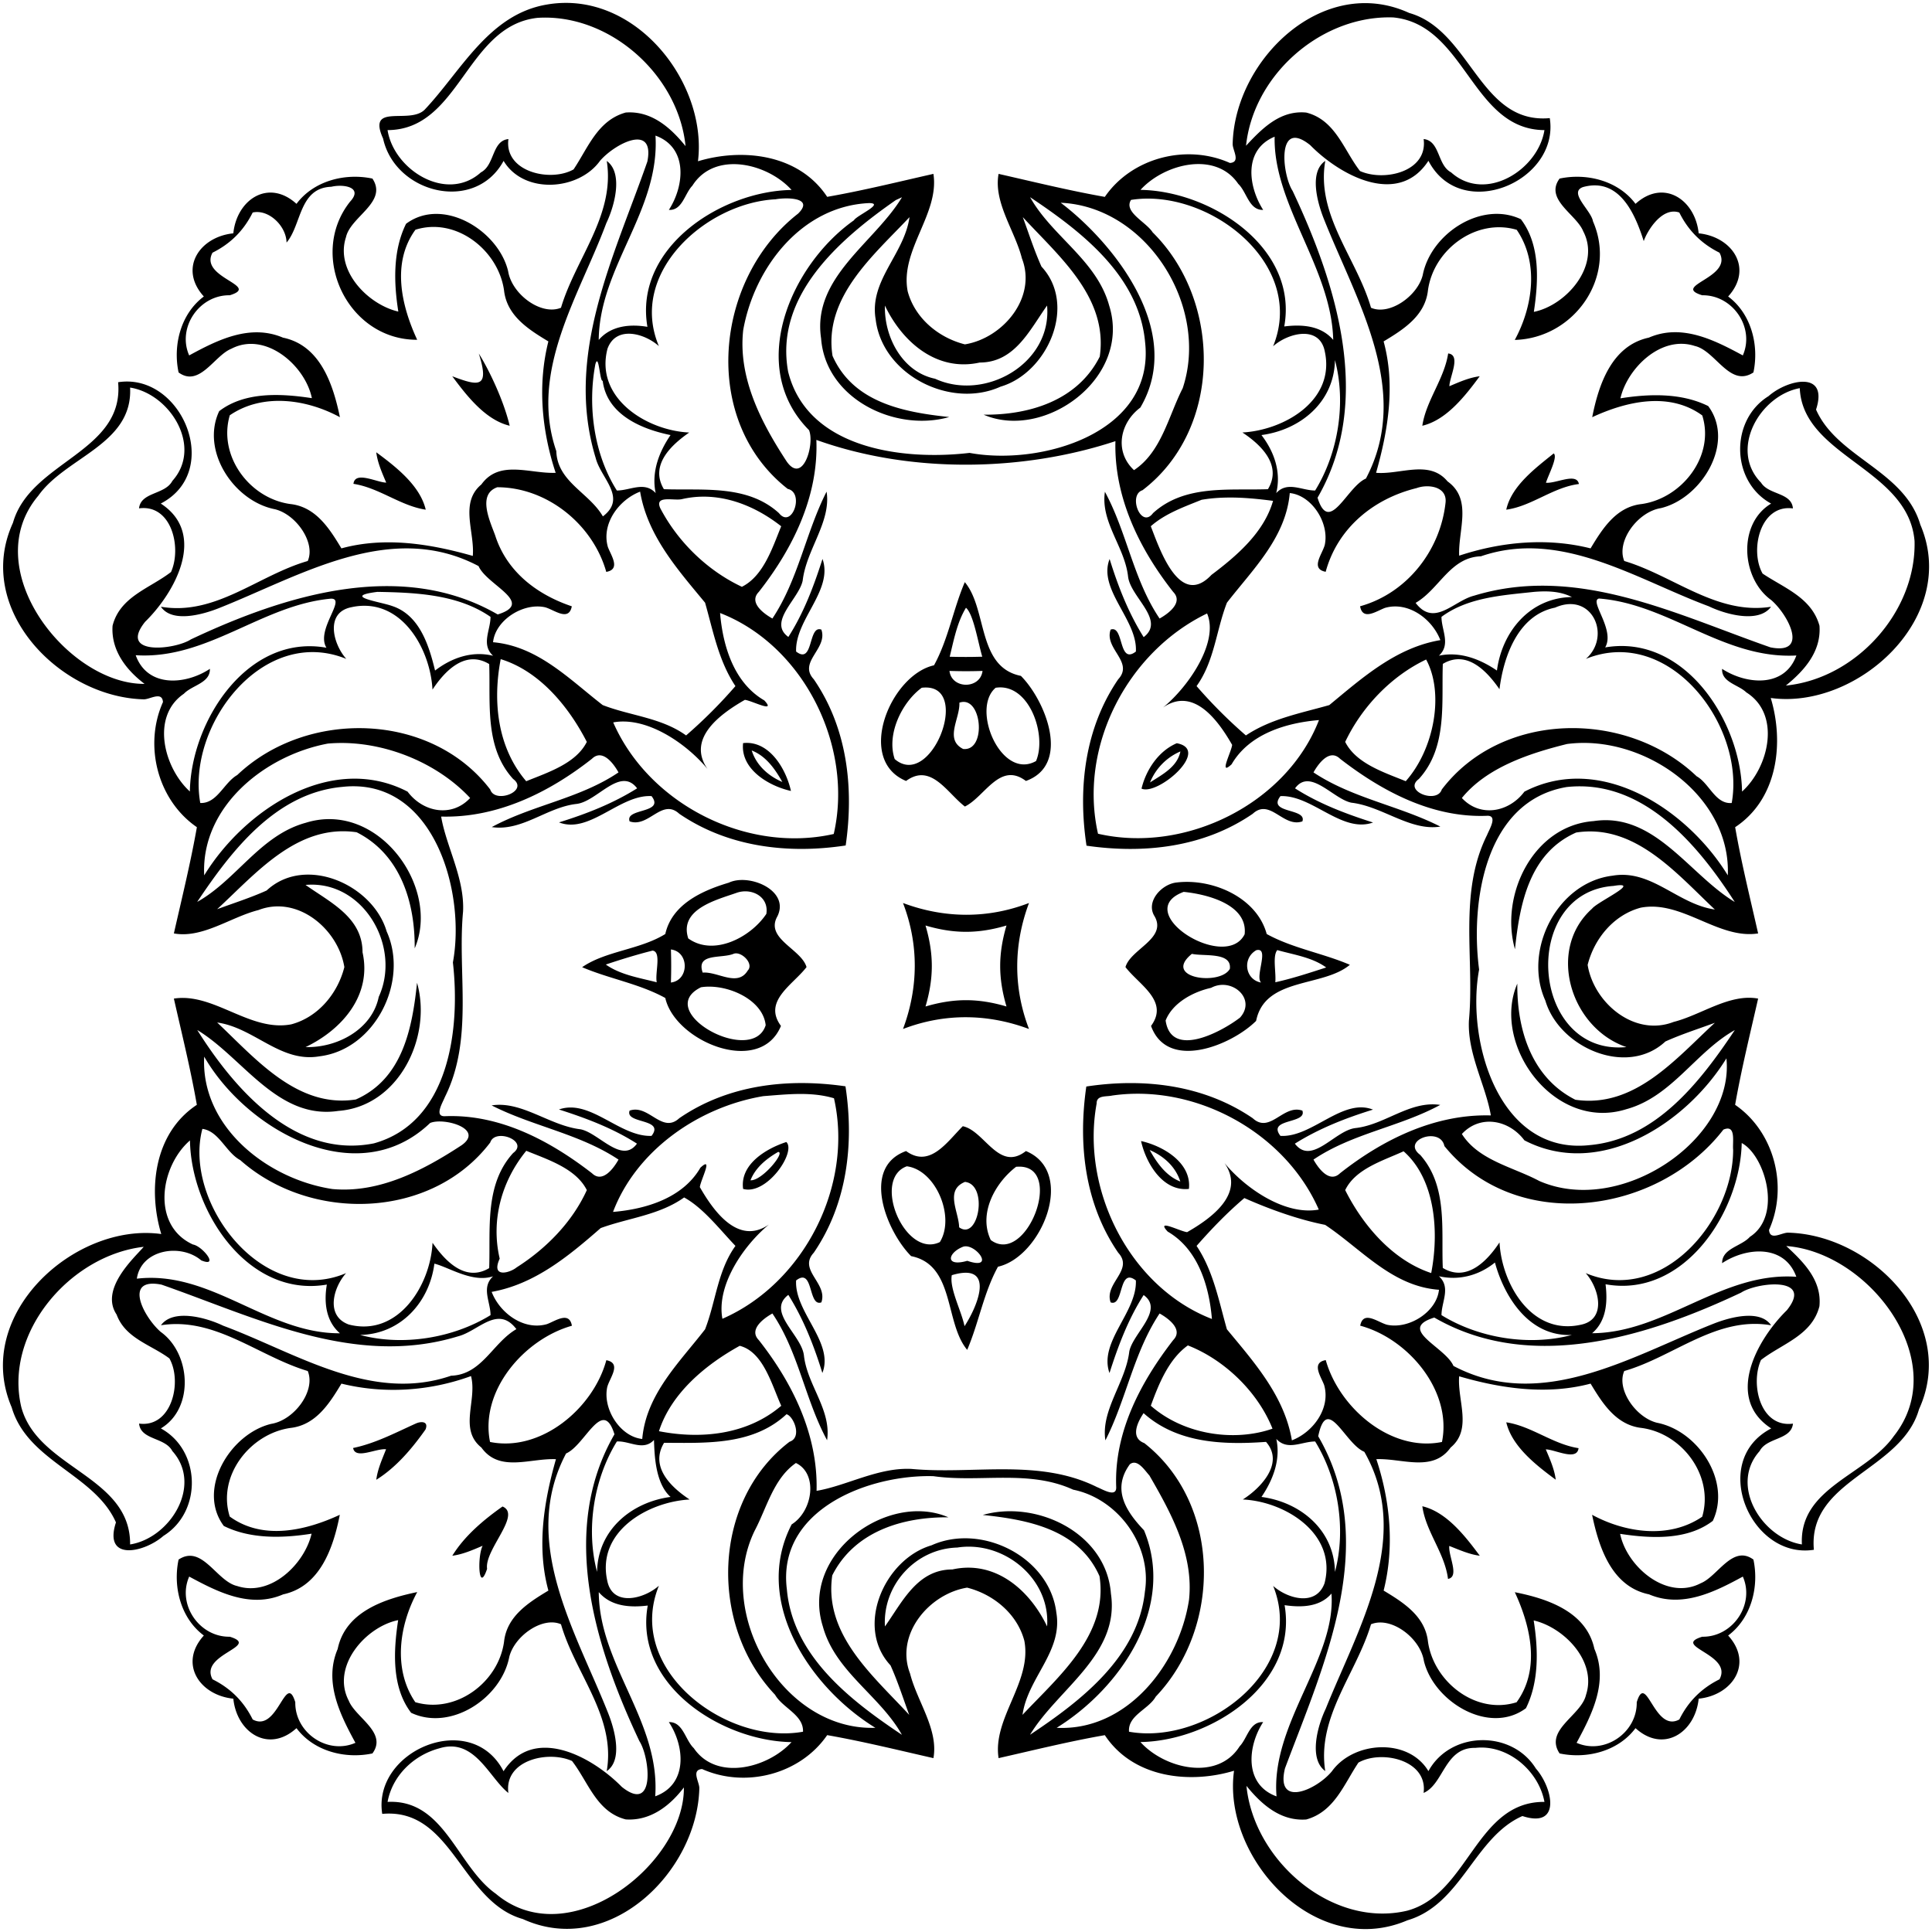 <svg xmlns="http://www.w3.org/2000/svg" height="625pt" width="625pt" viewBox="0 0 625 625"><path d="M183.36.938a35.91 35.91 0 00-6.56.553C158.088 4.69 149.168 23 137.408 35.45c-4.888 4.98-18.792-2.38-13.48 9.37 3.92 17.78 29.752 24.23 38.984 7.221 6.52 10.9 24.232 9.689 31.208-.031 4.744-5.51 17.784-12.33 15.304.24-10.664 30.582-26.912 62.582-16.72 95.904 1.648 6.584 10.288 12.848 2.328 18.896-4.48-7.72-14.744-11.16-15.072-21.128-8.904-25.872 7.456-50.272 16.168-73.7 2.768-5.77 5.504-16.28.16-20.15 2.752 17.52-10.048 31.522-14.808 47.482-6.4 2.656-15.912-4.352-17.104-11.84-3.16-13.183-21.12-24.171-33.016-15.322-4.288 8.65-3.992 19.042-2.504 28.402-9.704-2.224-20.528-13.152-16.928-24.083 1.488-6.68 13.6-11.31 8.552-18.939-8.848-1.88-19 .71-24.568 8.17-9.072-8.24-19.322-1.39-20.432 9.54-10.93 1.11-17.78 11.36-9.54 20.432-7.46 5.568-10.05 15.72-8.17 24.568 6.76 4.952 11.58-5.472 17.04-7.648 11.022-5.8 23.942 5.408 26.078 15.968-9.944-1.512-21.669-2.168-29.978 4.2-6.05 12.824 4.73 29.16 18.066 31.744 6.84 1.696 13.184 10.816 10.576 16.736-16.032 4.616-29.922 17.84-47.502 14.792 3.52 5.216 13.19 2.672 18.73.472 26.372-10.44 55.556-28.672 84.032-13.616 2.632 6.152 18.44 11.84 6.192 15.648-31.28-18.08-68.968-6.216-99.256 8.064-5.242 3.4-23.632 5.312-14.802-5.696 9.74-9.544 20.12-28.472 5.06-38.248 20.28-10.512 6.65-42.464-13.8-39.248 2.08 22.712-28.37 25.512-34.02 45.48-12.73 27.824 15.11 56.472 42.38 57.104 2.02-.024 5.89-2.68 6.15.888-6.27 14-1.76 31.72 10.97 40.472-2.03 11.52-4.85 22.944-7.44 34.368 9.27 1.696 18.42-5.312 27.342-7.552 12.688-4.912 25.808 6.152 27.808 18.448-2.152 8.536-8.48 16.192-17.168 18.512-13.36 2.552-25.052-10.344-37.982-8.328 2.58 11.424 5.42 22.848 7.43 34.368-13.93 9.208-15.83 27.512-11.51 41.8-27.97-3.888-61.2 26.104-48.39 56.064 5.14 17.56 26.89 21.672 33.73 37.224-4.18 12.816 9.27 9.72 15.36 4.36 12.59-7.816 12.18-27.656-.83-34.768 10.9-6.52 9.69-24.24-.03-31.208-5.51-4.752-12.33-17.784.24-15.304 30.582 10.664 62.582 26.912 95.904 16.728 6.584-1.656 12.848-10.296 18.896-2.336-7.72 4.48-11.16 14.744-21.128 15.072-25.872 8.904-50.272-7.456-73.7-16.168-5.77-2.768-16.28-5.512-20.15-.16 17.52-2.752 31.522 10.048 47.482 14.808 2.656 6.4-4.352 15.904-11.84 17.104-13.183 3.16-24.172 21.104-15.322 33.016 8.65 4.288 19.042 3.984 28.402 2.504-2.224 9.704-13.152 20.528-24.083 16.928-6.68-1.504-11.31-13.6-18.939-8.552-1.88 8.848.71 19 8.17 24.568-8.24 9.072-1.39 19.32 9.54 20.432 1.11 10.928 11.36 17.776 20.432 9.536 5.568 7.464 15.72 10.056 24.568 8.176 4.952-6.76-5.472-11.584-7.648-17.04-5.8-11.024 5.408-23.944 15.968-26.08-1.512 9.944-2.168 21.656 4.2 29.976 12.824 6.056 29.16-4.728 31.744-18.064 1.696-6.84 10.816-13.192 16.736-10.576 4.616 16.032 17.84 29.92 14.792 47.504 5.216-3.52 2.672-13.192.472-18.728-10.44-26.376-28.672-55.56-13.616-84.032 6.152-2.64 11.84-18.448 15.648-6.2-18.08 31.28-6.216 68.968 8.064 99.256 3.4 5.24 5.312 23.632-5.696 14.8-9.544-9.736-28.472-20.128-38.248-5.056-10.512-20.28-42.464-6.648-39.248 13.8 22.712-2.08 25.512 28.368 45.48 34.016 27.824 12.72 56.472-15.12 57.104-42.376-.024-2.072-2.68-5.872.888-6.152 14 6.272 31.72 1.76 40.472-10.968 11.52 2.024 22.944 4.848 34.368 7.44 1.696-9.272-5.312-18.424-7.552-27.344-4.912-12.688 6.152-25.808 18.448-27.808 8.536 2.152 16.192 8.472 18.512 17.168 2.552 13.36-10.344 25.056-8.328 37.984 11.424-2.584 22.848-5.424 34.368-7.432 9.208 13.928 27.512 15.832 41.8 11.512-3.888 27.968 26.104 61.2 56.064 48.392 17.56-5.144 21.672-26.896 37.224-33.736 12.816 4.176 9.72-9.272 4.36-15.36-7.816-12.592-27.656-12.176-34.768.832-6.52-10.904-24.24-9.696-31.208.032-4.992 6.088-18.336 11.96-15.192-.936 12.592-33.576 30.92-72.76 10.752-107.424 2.888-13.88 8.6 2.448 14.912 5.024 15.808 27.712-2.072 57.136-12.48 83.12-2.768 5.776-5.512 16.28-.16 20.152-2.752-17.52 10.048-31.52 14.808-47.48 6.4-2.656 15.904 4.352 17.104 11.84 3.16 13.184 21.104 24.168 33.016 15.32 4.288-8.648 3.984-19.048 2.504-28.4 9.704 2.224 20.528 13.152 16.928 24.08-1.504 6.68-13.6 11.312-8.552 18.944 8.848 1.88 19-.712 24.568-8.176 9.072 8.24 19.32 1.392 20.432-9.536 10.928-1.112 17.776-11.36 9.536-20.432 7.464-5.568 10.056-15.72 8.176-24.568-6.76-4.952-11.584 5.472-17.04 7.648-11.024 5.792-23.944-5.408-26.08-15.968 9.944 1.496 21.656 2.16 29.976-4.2 6.056-12.816-4.728-29.16-18.064-31.744-6.84-1.696-13.192-10.816-10.576-16.736 16.032-4.616 29.92-17.84 47.504-14.792-3.52-5.216-13.192-2.672-18.728-.472-26.376 10.44-55.56 28.672-84.032 13.616-2.64-6.152-18.448-11.84-6.2-15.648 31.28 18.08 68.968 6.216 99.256-8.064 5.24-3.408 23.632-5.312 14.8 5.696-9.736 9.544-20.128 28.464-5.056 38.24-20.28 10.528-6.648 42.472 13.8 39.256-2.08-22.712 28.368-25.512 34.016-45.48 12.72-27.824-15.12-56.472-42.376-57.104-2.072-.04-5.872 2.704-6.152-.888 6.272-14 1.76-31.72-10.968-40.472 2.024-11.52 4.848-22.944 7.44-34.368-9.272-1.696-18.424 5.312-27.344 7.552-12.688 4.912-25.808-6.152-27.808-18.448 2.152-8.544 8.472-16.192 17.168-18.512 13.36-2.552 25.056 10.344 37.984 8.328-2.584-11.424-5.424-22.848-7.432-34.368 13.928-9.208 15.832-27.512 11.512-41.8 27.968 3.888 61.2-26.112 48.392-56.064-5.144-17.568-26.896-21.664-33.736-37.232 4.176-12.808-9.272-9.728-15.36-4.352-12.592 7.816-12.176 27.656.832 34.768-10.904 6.52-9.696 24.232.032 31.208 5.512 4.744 12.328 17.784-.24 15.304-30.584-10.664-62.584-26.912-95.904-16.72-6.592 1.648-12.848 10.288-18.896 2.328 7.72-4.48 11.16-14.744 21.128-15.072 25.872-8.904 50.272 7.456 73.696 16.168 5.776 2.768 16.28 5.504 20.152.16-17.52 2.752-31.52-10.048-47.48-14.808-2.656-6.4 4.352-15.912 11.84-17.104 13.184-3.16 24.168-21.12 15.32-33.016-8.648-4.288-19.048-3.992-28.4-2.504 2.224-9.704 13.152-20.528 24.08-16.928 6.68 1.488 11.312 13.6 18.944 8.552 1.88-8.848-.712-19-8.176-24.568 8.24-9.072 1.392-19.323-9.536-20.432-1.112-10.93-11.36-17.78-20.432-9.54-5.568-7.46-15.72-10.05-24.568-8.17-4.952 6.76 5.472 11.58 7.648 17.04 5.792 11.022-5.408 23.942-15.968 26.078 1.496-9.944 2.16-21.669-4.2-29.979-12.816-6.05-29.16 4.73-31.744 18.067-1.696 6.84-10.816 13.184-16.736 10.576-4.616-16.032-17.84-29.922-14.792-47.503-5.216 3.52-2.672 13.19-.472 18.73 10.44 26.373 28.672 55.557 13.616 84.033-6.152 2.632-11.84 18.44-15.648 6.192 18.08-31.28 6.216-68.968-8.064-99.256-3.408-5.242-5.312-23.632 5.696-14.802 9.544 9.74 28.464 20.12 38.24 5.06 10.528 20.28 42.472 6.649 39.256-13.8-22.712 2.08-25.512-28.37-45.48-34.02-27.824-12.73-56.472 15.11-57.104 42.38-.04 2.02 2.704 5.89-.888 6.15-14-6.27-31.72-1.76-40.472 10.97-11.52-2.03-22.944-4.85-34.368-7.44-1.696 9.27 5.312 18.42 7.552 27.342 4.912 12.688-6.152 25.808-18.448 27.808-8.544-2.152-16.192-8.48-18.512-17.168-2.552-13.36 10.344-25.052 8.328-37.983-11.424 2.581-22.848 5.42-34.368 7.43-9.208-13.93-27.512-15.829-41.8-11.509 2.92-23.6-17.04-51.025-42.432-51.233zm265.208 4.685c.72-.013 1.44-.007 2.16.018 23.408 2.28 25.336 36.32 48.896 36.45-2.04 12.91-19.144 23.598-30.2 13.668-4.512-2.37-3.512-10.18-8.88-10.78 1.416 10.6-12.792 13.85-20.584 10.35-5.272-6.78-7.92-16.51-17.384-18.91-8.464-.84-14.352 5.211-19.488 10.731 2.368-22.417 23.16-41.099 45.48-41.527zm-272.48.07c22.456-.144 43.464 19.267 45.688 41.578-4.824-5.96-11.032-11.49-19.352-10.87-9.104 2.52-12.192 11.43-16.872 18.4-7.464 4.23-22.488.83-21.08-9.81-5.392.54-4.376 8.408-8.896 10.768-11.056 9.93-28.16-.758-30.2-13.668 23.456-.09 25.44-33.82 48.536-36.32a38.24 38.24 0 012.176-.077zm35.96 38.178c10.584 3.85 9.384 16.259 4.328 24.03 4.36.25 5.104-5.271 7.616-7.842 7.176-11.39 24.312-7.25 32.08 1.39-22.824.36-51.032 18.703-46.632 44.28-5.64-.953-11.792-.369-15.752 4.231.224-23.648 19.832-41.88 18.36-66.09zm200.296.35c-.48 22.06 18.384 42.46 18.952 65.731-3.976-4.664-10.168-5.056-15.84-4.344 4.592-25.536-23.728-43.817-46.504-44.188 7.624-8.39 24.28-12.73 31.624-1.93 2.784 2.64 3.456 8.56 8.056 8.41-4.864-7.6-6.432-19.47 3.712-23.68zm103.888 15.753c8.96.249 13.136 10.554 15.52 18.036.96-2.98 5.784-11.24 11.504-9.26 2.904 5.84 7.152 10.091 12.992 12.994 4.456 8.16-15.784 10.656-5.576 13.776 9.872-.152 17.088 10.456 13.128 19.456-9.168-4.944-19.728-10.376-30.4-5.752-12.008 2.576-16.24 15.168-18.32 25.736 10.976-5.088 24.872-8.376 35.6-.568 4.152 13.128-6.56 26.8-19.6 28.664-8.248.904-12.672 7.944-16.528 14.344-14.032-3.528-28.84-2.168-42.512 2.36-.36-8.288 4.368-18.208-3.76-24.032-5.92-7.12-15.264-2.12-23.12-2.776 3.92-13.792 6.28-28.432 2.44-42.504 6.4-3.856 13.432-8.28 14.344-16.528 1.8-13.216 15.608-23.439 28.712-19.579 7.272 10.62 5.232 24.843-.624 35.627 19.2-.536 33.176-20.352 25.296-38.368-.56-3.53-8.048-9.34-3.24-11.08 1.488-.412 2.864-.582 4.144-.546zm-406.712.137c3.568-.118 7.32 1.262 3.728 5.13-13.776 17.351-.8 44.767 21.712 44.68-5.088-10.977-8.376-24.873-.568-35.6 13.128-4.15 26.8 6.56 28.664 19.6.904 8.247 7.944 12.671 14.344 16.527-3.528 14.032-2.168 28.832 2.36 42.512-8.288.352-18.208-4.368-24.032 3.76-7.12 5.92-2.12 15.264-2.776 23.12-13.792-3.92-28.432-6.28-42.504-2.44-3.856-6.4-8.28-13.44-16.528-14.344-13.216-1.8-23.44-15.608-19.58-28.712 10.62-7.272 24.844-5.232 35.628.624-2.2-10.544-6.304-23.24-18.416-25.736-10.664-4.536-21.202.76-30.352 5.744-3.96-9 3.26-19.608 13.13-19.456 10.206-3.12-10.03-5.616-5.58-13.776 5.84-2.903 10.09-7.153 12.994-12.993 5.096-1.16 10.848 4.27 10.96 9.72 4.88-5.71 4.016-17.69 14.464-18.05a11.705 11.705 0 012.352-.31zm223.712 3.68c16.544 11.05 35.336 25.45 37.224 47.081 3.136 29.296-33.784 39.904-56.8 35.64-21.488 2.528-52.432-1.24-58.688-26.24-4.536-24.688 16.872-43.032 34.824-55.542l2-.92c-8.928 14.81-29.128 25.926-26.168 45.646 1.44 19.592 24 30.432 41.448 25.456-14.648-1.544-31.064-4.632-37.752-19.8-2.952-18.976 13.312-32.52 24.904-44.862-1.704 12.062-13.104 20.47-10.944 33.07 2.16 17.992 24.232 29.072 40.392 21.768 15.2-4.464 24.872-26.36 13.248-38.84-2.336-5.176-4.072-10.667-6.048-16.007 11.592 12.6 27.696 25.92 24.896 45.127-7.168 14.216-22.728 18.912-37.56 18.784 19.68 8.496 47.944-11.88 40.624-35.24-4-14.704-18.512-22.441-25.6-35.121zm-78.944.393c3.816-.018 7.896.977 3.912 4.907-27.144 21.133-31.68 66.941-3.368 89.072 5.52 1.216 1.368 13.128-2.84 7.832-10.232-9.328-24.68-7.28-37.224-7.744-4.768-7.96 2.792-14.584 8.192-18.328-13.88-.656-30.568-11.208-26.44-27.096 2.752-7.64 12.04-4.984 16.624-.864-10.04-23.824 15.384-46.35 37.728-47.49.904-.16 2.144-.28 3.416-.286zm116.328.072c23.944-.463 51.496 22.648 41.232 47.768 4.84-4.336 15.064-6.944 16.728 1.704 3.424 15.808-13.096 25.432-26.656 26.184 5.648 3.728 13.048 10.416 8.256 18.344-12.624.456-26.928-1.584-37.168 7.736-3.896 5.248-8.184-5.872-3.416-7.4 25.888-19.728 25.848-61.144 3.288-83.432-2.064-3.32-9.488-6.57-6.992-10.49a34.378 34.378 0 014.728-.414zm-27.472 1.335c28.008 1.26 48.216 33.77 39.456 60.01-4.584 8.951-6.888 20.647-15.752 26.487-6.376-5.92-4.648-15.216 2.048-20.232 14.776-25.104-9.568-54.035-25.752-66.265zm-61.968.11c5.16.04-4.176 4.078-4.92 5.558-20.456 14.421-34.864 47.43-14.544 67.885 1.888 4.368-1.864 17.664-7.168 10.224-8.224-12.52-15.848-27.096-14.112-42.608 3.624-20.312 18.976-40.1 40.744-41.06zm57.552 33.147c1.672 18.704-20.04 31.12-36.232 23.672-10.568-2.168-16.512-13.504-16.224-23.664 5.616 11.8 16.784 21.512 30.656 18.424 11.36 0 16.184-10.56 21.8-18.432zm129.752 15.496c-1.288 8.328-7.136 15.224-8.36 23.384 7.824-1.848 13.88-9.664 18.568-16.008-3.448.44-6.648 1.88-9.816 3.224.056-3.032 3.88-10.12-.392-10.6zm-313.592.016c3.584 11.272.008 10.624-8.584 7.36 4.704 6.344 10.752 14.152 18.576 16.008-1.88-7.976-6.528-17.84-9.992-23.368zm276.968 2.128c3.664 13.72 1.104 30.024-6.408 42.192-4.312.016-8.96-3.128-12.592.84 1.664-6.776-.624-13.36-4.776-18.776 12.592-1.672 23.552-10.64 23.776-24.256zm-238.784.4c.768-.248 1.104 6.704 1.896 6.288 1.36 10.92 12.464 15.632 21.952 17.568-3.768 5.52-6.24 12.056-4.808 18.768-3.632-3.944-8.272-.816-12.56-.832-7.456-11.784-9.488-27.352-6.96-40.824.176-.632.336-.92.48-.968zm-150.984 8.488c12.91 2.04 23.6 19.144 13.669 30.2-2.37 4.512-10.18 3.512-10.78 8.88 10.6-1.416 13.85 12.784 10.35 20.584-6.78 5.272-16.51 7.92-18.91 17.384-.549 7.936 4.42 14.328 10.351 18.808-24.67.256-54.38-37.16-34.38-60.856 8.86-12.568 30.64-16.6 29.7-35zm540.136.192c.968 22.184 35.168 25.96 37.136 49.472.592 22.832-18.92 44.488-41.632 46.736 5.96-4.824 11.488-11.032 10.872-19.352-2.528-9.104-11.432-12.192-18.4-16.872-4.232-7.464-.832-22.488 9.808-21.08-.416-5.2-7.808-4.32-10.296-8.32-10.48-10.68-.392-28.2 12.512-30.584zm-318.128 16.744c30.456 10.904 66.648 10.328 96.744.4-.496 18.096 7.752 34.888 18.704 48.792 3.32 3.408-1.576 7-4.416 8.584-8.48-12.536-10.544-27.824-17.688-41-1.456 9.832 6.408 17.8 7.488 27.4.72 6.656 12.248 14.112 5.048 19.624-4.936-7.864-8.28-16.448-11.016-25.272-3.872 9.848 9.096 19.72 8.496 29.936-5.728 4.432-3.808-8.68-8.168-7.096-2.168 6.176 7.632 10.448 2.456 16.064-10.816 15.824-13.08 35.256-10.256 53.832 18.616 2.696 37.952.544 53.768-10.32 5.616-5.176 9.888 4.624 16.064 2.456 1.568-4.36-11.528-2.44-7.096-8.168 10.28-.416 19.864 12.104 29.952 8.536-8.776-2.808-17.416-6.048-25.232-11.048 4.888-6.76 12.344 3.472 18.248 4.64 10.008 1.168 19.016 9.272 28.76 7.728-13.328-6.776-28.464-9.16-41.04-17.528 1.584-2.84 5.176-7.736 8.592-4.416 13.584 10.52 29.768 19.144 47.472 18.456 3.696-.232.816 4.368.104 6.184-9.368 18.792-4.024 40.016-5.88 60.016-.544 10.784 5.448 21 7.088 30.728-18.096-.496-34.888 7.752-48.784 18.704-3.416 3.32-7.008-1.576-8.592-4.416 12.536-8.48 27.824-10.544 41-17.688-9.832-1.456-17.8 6.408-27.4 7.488-6.656.72-14.12 12.248-19.624 5.048 7.864-4.936 16.448-8.28 25.272-11.016-9.848-3.872-19.72 9.096-29.936 8.496-4.432-5.728 8.664-3.808 7.096-8.168-6.176-2.168-10.448 7.632-16.064 2.456-15.824-10.816-35.256-13.08-53.832-10.256-2.696 18.616-.544 37.952 10.32 53.768 5.176 5.616-4.624 9.888-2.456 16.064 4.36 1.568 2.44-11.528 8.168-7.096.416 10.28-12.104 19.864-8.536 29.952 2.808-8.776 6.048-17.416 11.048-25.232 6.76 4.888-3.472 12.344-4.64 18.248-1.168 10.008-9.264 19.016-7.728 28.76 6.784-13.328 9.16-28.464 17.528-41.04 2.84 1.584 7.736 5.176 4.416 8.592-10.52 13.584-19.144 29.768-18.456 47.472.224 3.696-4.376.816-6.192.104-18.784-9.368-40.008-4.024-60.008-5.88-10.784-.544-21 5.448-30.728 7.088.496-18.096-7.752-34.888-18.704-48.784-3.32-3.416 1.576-7.008 4.416-8.592 8.48 12.536 10.544 27.824 17.688 41 1.456-9.832-6.408-17.8-7.488-27.4-.72-6.656-12.264-14.12-5.048-19.624 4.936 7.864 8.28 16.448 11.016 25.272 3.872-9.848-9.096-19.72-8.496-29.936 5.728-4.432 3.808 8.664 8.168 7.096 2.168-6.176-7.632-10.448-2.456-16.064 10.816-15.824 13.08-35.256 10.256-53.832-18.616-2.696-37.952-.544-53.768 10.32-5.616 5.176-9.888-4.624-16.064-2.456-1.584 4.36 11.528 2.44 7.096 8.168-10.28.416-19.864-12.104-29.952-8.536 8.776 2.808 17.416 6.048 25.232 11.048-4.888 6.76-12.344-3.472-18.248-4.64-10.008-1.168-19.016-9.264-28.76-7.728 13.336 6.784 28.464 9.16 41.04 17.528-1.584 2.84-5.176 7.736-8.584 4.416-13.592-10.52-29.776-19.144-47.48-18.456-3.696.224-.816-4.376-.104-6.192 9.368-18.784 4.016-40.008 5.88-60.008.536-10.784-5.448-21-7.088-30.728 18.096.496 34.888-7.752 48.792-18.704 3.408-3.32 7 1.576 8.584 4.416-12.536 8.48-27.824 10.544-41 17.688 9.832 1.456 17.8-6.408 27.4-7.488 6.656-.72 14.112-12.264 19.624-5.048-7.864 4.936-16.448 8.28-25.272 11.016 9.848 3.872 19.72-9.096 29.936-8.496 4.432 5.728-8.68 3.808-7.096 8.168 6.176 2.168 10.448-7.632 16.064-2.456 15.824 10.816 35.256 13.08 53.832 10.256 2.696-18.616.544-37.952-10.32-53.768-5.176-5.616 4.624-9.888 2.456-16.064-4.36-1.584-2.44 11.528-8.168 7.096-.416-10.28 12.104-19.864 8.536-29.952-2.808 8.776-6.048 17.416-11.048 25.232-6.76-4.888 3.472-12.344 4.64-18.248 1.168-10.008 9.272-19.016 7.728-28.76-6.776 13.336-9.16 28.464-17.528 41.04-2.84-1.584-7.736-5.176-4.416-8.584 11.024-14.016 19.36-30.912 18.64-49.192zm-142.376 4c.44 3.448 1.88 6.64 3.224 9.816-3.032-.056-10.12-3.888-10.6.392 8.328 1.28 15.224 7.136 23.384 8.36-1.848-7.824-9.664-13.88-16.008-18.568zm380.904.368c-5.96 4.808-13.664 10.536-15.352 18.2 8.216-1.112 15.08-7.24 23.504-8.304-.704-3.816-7.344-.104-10.664-.408.856-2.696 3.912-8.392 2.512-9.488zm-41.216 10.64c3.328-.096 6.696 1.392 6.216 5.368-1.696 15.432-12.496 29.224-27.632 33.44.848 4.8 5.32 1.52 8.064.52 7.504-2.16 15.264 3.568 17.896 10.432-14.304 2.4-25.208 12.16-35.928 21.016-9.184 2.616-18.832 4.376-26.976 9.816a158.197 158.197 0 01-15.96-15.96c5.784-8.04 6.344-18.048 9.824-26.984 8.344-10.776 19.056-21 20.328-35.464 7.104.72 12.848 9.656 11.32 16.776-.768 2.952-4.8 7.72.296 8.696 3.856-14.16 15.472-23.648 29.392-27.072a9.892 9.892 0 013.16-.584zm-300.528.304c16.056.008 30.896 11.968 35.248 27.384 4.8-.848 1.52-5.328.52-8.064-2.16-7.504 3.568-15.264 10.432-17.896 2.4 14.304 12.16 25.208 21.016 35.928 2.616 9.184 4.376 18.832 9.816 26.976a158.197 158.197 0 01-15.96 15.96c-8.04-5.784-18.048-6.344-26.984-9.824-10.776-8.344-21-19.056-35.464-20.328.72-7.104 9.656-12.848 16.776-11.32 2.952.76 7.72 4.8 8.696-.296-11.328-3.816-21.064-11.24-24.8-22.976-1.68-4.6-5.84-13.264.704-15.544zm66.2 3.048c9.344-.16 18.312 3.808 25.64 9.576-2.816 6.864-5.696 16.072-12.72 19.584-11.128-5.224-20.688-14.512-26.4-25.424-1.928-4.32 4.36-2.352 6.96-2.928a30.995 30.995 0 016.52-.808zm170.28.28c4.84-.04 9.704.448 14.472 1.072-2.92 10.208-11.672 17.736-19.92 23.944-10.336 10.976-16.776-8.416-19.632-15.728 4.68-4.128 10.736-6.248 16.432-8.56 2.848-.488 5.744-.704 8.648-.728zm-85.248 27.368c-3.776 8.8-5.344 18.528-9.96 26.904-14.056 3.12-25.472 30.6-9.04 37.416 8.064-5.936 13.28 3.872 19.032 8.272 6.464-3.176 11.288-14.648 19.744-8.272 14.72-5.312 6.288-26.048-1.632-33.992-14.208-2.856-10.784-21.56-18.144-30.328zm186.976 3c3.232-.056 6.464.336 9.424 1.824-13.6.216-22.584 11.184-24.256 23.776-5.528-3.768-12.056-6.24-18.768-4.808 3.944-3.632.816-8.272.832-12.56 8.44-6.256 19.488-6.952 29.552-8.04a42.829 42.829 0 013.216-.192zm-377 .152c12.36.216 26.064.776 36.592 8.08.016 4.304-3.128 8.96.84 12.592-6.776-1.664-13.36.624-18.776 4.776-1.976-8.16-5.024-17.952-13.864-20.872-3.888-1.416-16.528-3.096-4.792-4.576zm395.192 2.152c22.648 1.744 40.392 19.72 63.848 18.424-3.848 10.584-16.256 9.384-24.024 4.328-.256 4.36 5.264 5.104 7.84 7.616 11.376 7.176 7.232 24.312-1.392 32.08-.368-22.824-18.704-51.032-44.28-46.632 3.336-5.688-5.32-15.096-1.992-15.816zm-410.304.048c5.352-.224-4.96 10.032-1.368 15.872-25.536-4.592-43.818 23.728-44.188 46.504-8.39-7.632-12.73-24.28-1.93-31.624 2.64-2.784 8.56-3.456 8.41-8.056-7.78 5.16-20.18 6.224-24-4.408 23.19 1.496 40.78-16.24 63.076-18.288zm401.256 1.752c8.44.192 11.88 11.504 4.808 17.72 27.04-10.936 51.656 21.664 47.168 46.624-5.288.44-7.256-6.376-11.352-8.648-22.568-21.552-63.008-21.304-82.448 4.288-1.528 4.76-12.648.48-7.4-3.416 9.328-10.232 7.28-24.68 7.744-37.224 7.96-4.768 14.584 2.792 18.328 8.192 1.336-10.664 6.048-23.992 17.976-26.392 1.872-.832 3.608-1.176 5.176-1.144zm-390.224.544c13.256.104 21.224 14.824 21.904 27.112 3.728-5.648 10.416-13.056 18.344-8.256.456 12.624-1.584 26.928 7.736 37.168 5.248 3.896-5.872 8.176-7.4 3.416-19.224-25.192-59.384-26.024-81.84-4.688-4.322 2.472-6.502 9.272-11.962 9.048-4.5-24.984 20.21-57.624 47.234-46.616-4.336-4.84-6.944-15.064 1.704-16.728a18.752 18.752 0 014.28-.456zm194.488.64c2.432 2.12 3.824 10.936 5.264 15.832-3.512.112-7.032.112-10.528.016 1.32-5.368 2.376-11.104 5.264-15.848zm-79.552 1.704c27.096 10.496 43.272 43.232 36.768 71.48-28.264 6.392-59.84-9.76-71.336-36.096 10.704-1.976 23.456 6.592 30.496 15.048-6.952-10.016 4.616-18.064 12.096-22.344 2.264.24 10.32 4.512 6.28.176-9.848-5.704-13.424-17.656-14.304-28.264zm157.544.144c3.904 9.16-5.928 23.632-14.232 30.416 10.016-6.952 18.056 4.616 22.344 12.096-.24 2.264-4.52 10.32-.176 6.28 5.704-9.848 17.656-13.424 28.264-14.304-10.504 27.096-43.24 43.272-71.48 36.768-6.392-28.232 9.56-58.856 35.28-71.256zm-228.512 14.776c12.584 3.856 22.032 15.408 27.856 26.768-3.512 7.032-12.72 9.912-19.6 12.728-9.32-10.88-10.896-25.792-8.256-39.496zm299.376.12c5.888 10.848 2.696 28.888-6.6 39.368-6.872-2.816-16.072-5.696-19.584-12.72 5.376-11.288 14.832-21.248 26.184-26.648zm-154.2 3.688c3.56.12 7.128.12 10.696 0-.736 5.96-9.968 5.96-10.696 0zm15.952 5.344c10.192-.528 15.536 15.68 12.056 23.808-11.24 6.376-21.176-16.872-13.064-23.704.344-.048.68-.088 1.008-.104zm-23.448.024c14.336.216 1.36 33.128-10.224 23.144-2.736-8.048 2.4-18.424 8.744-23.064a10.7 10.7 0 011.48-.08zm12.008 4.656c6.184-.136 7.152 16.048-.096 15.224-6.128-3.104-.952-9.888-1.208-14.968a3.965 3.965 0 011.304-.256zm-69.728 13.264a11.232 11.232 0 00-1.544.064c-.928 8.432 8.296 13.888 15.48 15.48-1.496-6.736-6.384-15.264-13.936-15.544zm269.656.008c23.408-.4 48.376 18.552 47.352 42.84-12.992-21.176-41.024-39.904-65.8-27.08-5.016 6.704-14.328 8.432-20.232 2.056 8.064-9.928 21.912-14.464 34.032-17.472 1.536-.2 3.088-.312 4.648-.344zm-400.824.016c15.232.104 31.176 6.912 41.32 17.8-5.92 6.376-15.216 4.648-20.232-2.056-24.776-12.824-52.806 5.904-65.797 27.08-1.1-22.104 19.469-38.784 40.013-42.632 1.552-.136 3.12-.2 4.696-.192zm269.92.08c-5.888 2.504-9.952 8.6-11.408 14.688 5.216 2.36 22.624-12.584 11.408-14.688zm-137.512 2.344c4.64 1.816 7.56 6.016 9.904 10.192-4.52-1.944-8.384-5.368-9.904-10.192zm138.68.312c-.984 5.016-5.92 7.504-9.824 10.032a18.455 18.455 0 019.824-10.032zM114.864 254.36c26.264.48 35.712 35.048 31.648 56.984 2.424 21.328-1.048 51.704-25.544 58.528-25.52 5.096-45.118-17.504-57.158-36.664 14.81 8.928 25.926 29.128 45.646 26.168 19.592-1.44 30.432-24 25.456-41.448-1.544 14.648-4.632 31.064-19.8 37.752-18.976 2.952-32.52-13.312-44.862-24.904 12.062 1.704 20.47 13.104 33.07 10.944 17.992-2.16 29.072-24.232 21.768-40.392-4.464-15.208-26.36-24.872-38.84-13.248-5.176 2.336-10.667 4.072-16.007 6.048 12.599-11.592 25.919-27.696 45.127-24.896 14.216 7.168 18.912 22.728 18.784 37.56 8.496-19.68-11.88-47.944-35.24-40.624-14.704 4-22.442 18.512-35.122 25.6 11.05-16.544 25.45-35.336 47.082-37.224a30.95 30.95 0 013.992-.184zm396.464.016c22.336.16 38.752 20.088 49.864 37.416-14.808-8.928-25.944-29.128-45.648-26.168-19.592 1.44-30.432 24-25.456 41.448 1.544-14.648 4.632-31.064 19.8-37.752 18.976-2.952 32.52 13.312 44.864 24.904-12.064-1.704-20.472-13.104-33.072-10.944-17.992 2.16-29.072 24.232-21.768 40.392 4.464 15.2 26.36 24.872 38.84 13.248 5.176-2.336 10.656-4.072 16.008-6.048-12.6 11.592-25.92 27.696-45.128 24.896-14.216-7.168-18.912-22.728-18.784-37.56-8.496 19.68 11.872 47.944 35.24 40.624 14.704-4 22.44-18.512 35.12-25.6-11.048 16.544-25.448 35.336-47.08 37.224-29.296 3.136-39.904-33.784-35.64-56.8-2.864-21.944 1.904-54.544 28.288-59.048a38.307 38.307 0 014.552-.232zm-271.344 30.296c-1.544.016-3.008.296-4.232.88-8.616 2.56-18.384 6.992-20.528 16.6-8.176 5.08-19.32 5.472-26.904 10.736 8.8 3.76 18.528 5.344 26.904 9.96 3.12 14.04 30.6 25.472 37.416 9.04-5.936-8.064 3.872-13.28 8.272-19.032-1.672-5.856-13.504-9.208-9.432-16.416 3.384-6.832-4.8-11.808-11.496-11.768zm144.056.616c-1.112 0-2.208.056-3.28.184-4.872.416-10.288 6.2-7.24 10.968 4.064 7.208-7.76 10.56-9.432 16.416 4.4 5.752 14.208 10.968 8.272 19.032 5.312 14.72 26.04 6.288 33.992-1.632 2.856-14.208 21.544-10.784 30.328-18.144-8.8-3.776-18.528-5.344-26.904-9.96-2.912-10.776-14.984-16.824-25.736-16.864zm-283.456.896c17.72-.232 29.152 20.632 21.936 36.312-2.168 10.576-13.504 16.52-23.664 16.232 11.8-5.632 21.512-16.784 18.424-30.656 0-11.36-10.56-16.192-18.432-21.8.584-.056 1.168-.08 1.736-.088zm423.912.176c3.504.248-7.968 5.632-9.464 7.592-14.824 13.24-6.968 38.64 11.12 44.776-31.176 2.984-34.704-50.048-4.152-52.136 1.184-.2 1.992-.272 2.496-.232zm-283.4 1.984c3.936 0 7.544 2.744 6.816 7.296-5.024 7.56-17.032 13.872-25.264 7.936-3.064-9.48 9.152-12.456 15.72-14.776a8.523 8.523 0 012.728-.456zm141.824.176c7.568.76 20.792 4.08 19.72 13.712-6.176 12.36-37.136-7.224-19.72-13.712zm-90.8 3.6c5.144 13.392 5.008 27.352 0 40.76 13.392-5.144 27.352-5.008 40.76 0-5.144-13.392-5.008-27.352 0-40.76-13.392 5.144-27.352 5.008-40.76 0zm7.28 7.28c9.224 2.72 16.984 2.72 26.2 0-2.72 9.224-2.72 16.984 0 26.2-9.216-2.72-16.976-2.72-26.2 0 2.72-9.216 2.72-16.976 0-26.2zm-82.36 7.752c5.96.728 5.96 9.96 0 10.696.12-3.568.12-7.136 0-10.696zm190.088.152c3.12.144-1.112 8.744.832 10.544-5.128-.88-6.208-7.8-1.56-10.456.28-.072.52-.104.728-.088zm6.072.048c5.352 1.512 11.264 2.32 15.824 5.624-5.44 1.752-10.888 3.56-16.464 4.784.296-3.232-.952-8.496.64-10.408zm-202.088.168c2.968.392.72 7.208 1.344 10.248-5.584-1.448-11.704-2.368-16.48-5.744 4.992-1.664 10.032-3.224 15.136-4.504zm27.216.896c2.432.208 5.416 3.616 3.56 5.56-3.296 5.416-9.68.248-14.568.664-2.248-6.44 6.088-4.456 10.024-6.096.304-.12.64-.152.984-.128zm147.248.152c3.896.872 12.944-.68 12.28 4.84-3.016 5.568-22.056 3.096-12.28-4.84zm10.008 10.032c5.424.024 9.992 5.656 5.56 10.592-5.864 4.528-22.272 13.424-24.064.936 2.256-5.712 8.848-9.256 14.72-10.568a7.891 7.891 0 013.784-.96zm-165.656.584c7.656.208 17 5.008 17.768 12.472-4.264 13.4-36.696-4.504-20.92-12.28 1-.16 2.056-.224 3.152-.192zm-163.872 22.64c13.7 23.784 49.509 44.008 73.085 21.464 4.368-1.888 17.664 1.864 10.224 7.168-12.328 8.08-26.6 15.608-41.856 14.192-21.08-3.208-42.613-20.208-41.453-42.824zm492.44.552c2.656 26.144-34.168 51.208-60.536 39.672-8.432-4.512-19.632-6.64-25.048-15.2 5.904-6.376 15.216-4.648 20.232 2.048 24.48 12.704 52.416-5.536 65.352-26.52zm-191.072 11.448c24.68-.256 49.328 14.904 59.2 37.472-10.704 1.984-23.456-6.584-30.496-15.04 6.952 10.016-4.616 18.056-12.096 22.344-2.264-.24-10.32-4.52-6.28-.176 9.848 5.704 13.416 17.656 14.304 28.264-26.616-10.296-42.424-41.848-37.288-69.736-.056-2.72 3.168-2.112 5.008-2.544a58.492 58.492 0 017.648-.584zm-108.992.072c3.848-.032 7.672.288 11.36 1.392 6.392 28.264-9.76 59.84-36.096 71.336-1.976-10.704 6.592-23.456 15.048-30.496-10.016 6.952-18.064-4.616-22.344-12.096.24-2.264 4.512-10.32.176-6.28-5.704 9.848-17.656 13.416-28.264 14.304 7.576-19.968 27.736-33.96 48.632-37.456 3.768-.288 7.64-.664 11.488-.704zm53.024 10.432c-5.104 5.088-10.648 13.64-18.344 8.032-14.72 5.312-6.288 26.04 1.632 33.992 14.208 2.856 10.784 21.544 18.144 30.328 3.76-8.8 5.344-18.528 9.96-26.904 14.04-3.12 25.472-30.6 9.04-37.416-8.784 6.896-13.376-6.592-20.432-8.032zm247.384.76c2.576-.056 1.6 4.672 1.832 6.856.008 23.064-23.096 50.264-47.696 39.904 4.32 4.84 6.944 15.064-1.704 16.728-15.808 3.424-25.432-13.096-26.184-26.656-3.728 5.648-10.416 13.048-18.344 8.256-.544-12.384 1.68-26.424-7.32-36.576-6.296-4.784 6.536-9.272 7.832-2.856 23.24 28.56 68.976 22.208 90.256-5.312.52-.224.968-.336 1.328-.344zm-493.368.104c5.39.712 7.61 7.624 12.25 10.104 22.8 20.232 61.904 19.224 80.872-5.704 1.52-4.768 12.648-.48 7.4 3.416-9.328 10.232-7.28 24.68-7.744 37.224-7.96 4.768-14.584-2.792-18.328-8.192-.656 13.88-11.208 30.56-27.096 26.44-7.64-2.76-4.984-12.04-.864-16.624-26.88 11.432-52.81-23.008-46.49-46.664zm-4.02 3.736c.36 22.824 18.702 51.032 44.278 46.632-.952 5.64-.368 11.792 4.232 15.752-23.544.168-41.6-20.464-65.69-17.664 1.36-9.456 14.19-11.56 20.82-5.92 6.03 2.464.4-4.64-2.67-5.128-13.54-6.184-10.66-25.264-.97-33.672zm307.68.2c1.591 7.184 7.047 16.408 15.48 15.48.927-8.432-8.297-13.888-15.48-15.48zm-114.753.312c-6.488 2.112-15.064 7.192-13.984 15.168 7.64 2.184 17.288-11.984 13.984-15.168zm309.064.328c7.472 3.984 13.32 23.472 2.632 30.36-2.72 3.072-9.024 3.688-8.968 8.504 7.776-5.16 20.168-6.224 24 4.408-24.192-1.696-42.416 18.128-66.056 18.256 4.664-3.976 5.04-10.168 4.344-15.84 25.176 4.576 43.552-23.136 44.048-45.688zm-191.52 2.264c4.52 1.944 8.368 5.36 9.904 10.192-4.64-1.816-7.56-6.024-9.904-10.192zm-201.672.248c6.864 2.816 16.072 5.704 19.584 12.72-4.696 10.344-13.192 18.968-22.744 25.024-2.08 1.728-8.376 3.584-5.44-2.856-2.92-12.488.656-25.176 8.6-34.888zm283.808.16c10.304 9.064 11.512 26.072 8.936 39.392-12.432-4.104-22.088-15.392-27.824-26.832 3.312-6.92 12.352-9.552 18.888-12.56zm-202.344.216c2.496-.016-5.216 9.408-8.936 9.168 1.632-4.144 5.184-6.992 8.936-9.168zm41.632 4.64c9.408 1.2 15.728 16.384 10.696 24.512-11.28 5.472-22.136-20.36-10.696-24.512zm36.096.12c15.112-.448 2.608 32.28-8.928 23.736-4.08-8.496 1.328-18.432 8.192-23.696.248-.024.496-.032.736-.04zm-17.28 4.928c7.64.816 4.416 19.256-1.88 14.688-.104-5.056-4.72-11.968 1.88-14.688zm-90.848 5.032c6.168 3.384 11.424 10.232 16.6 15.672-5.784 8.04-6.344 18.04-9.824 26.984-8.344 10.776-19.056 20.992-20.328 35.472-7.104-.72-12.848-9.664-11.32-16.784.76-2.952 4.8-7.72-.296-8.696-4.216 15.616-21.184 29.8-37.616 26.448-3.376-16.504 10.96-33.208 26.48-37.6-.848-4.808-5.328-1.528-8.064-.52-7.504 2.16-15.264-3.568-17.896-10.432 13.952-2.472 24.96-11.632 35.272-20.64 8.944-3.28 18.952-4.168 26.992-9.904zm181.232.192c7.648 3.4 17.168 6.912 26.128 8.672 11.72 7.8 21.64 19.92 36.832 21-.72 7.104-9.664 12.848-16.784 11.32-2.952-.768-7.72-4.8-8.696.296 15.616 4.216 29.8 21.184 26.448 37.616-16.504 3.376-33.208-10.96-37.6-26.48-4.808.848-1.528 5.32-.52 8.064 2.16 7.504-3.568 15.264-10.432 17.896-2.4-14.304-12.16-25.208-21.024-35.928-2.616-9.184-4.368-18.832-9.808-26.976 4.856-5.528 9.856-10.72 15.456-15.48zm175.304 15.52c27 2.024 53.84 37.584 34.76 61.536-8.856 12.568-30.64 16.6-29.696 35-12.912-2.04-23.6-19.144-13.672-30.2 2.368-4.512 10.184-3.512 10.784-8.88-10.6 1.416-13.856-12.792-10.352-20.584 6.776-5.272 16.496-7.92 18.904-17.384.84-8.464-5.208-14.352-10.728-19.488zm-265.6.096c3.984-.2 9.592 7.744.664 4.688-7.28 2.088-6.36-2.56-1.432-4.528a2.53 2.53 0 01.768-.16zm-265.76.16c-3.03 3.528-14.31 13.632-8.77 21.912C40.57 433 48.85 435 54.8 439.448c4.23 7.464.83 22.488-9.81 21.08.54 5.384 8.409 4.376 10.769 8.896 9.93 11.056-.758 28.16-13.669 30.2.19-22.176-29.88-24.512-35.2-44.432-5.69-24.064 15.82-49.12 39.6-51.848zm437.12 5.08c2.768 10.28 10.56 24.072 24.904 23.432-13.72 3.664-30.024 1.104-42.192-6.408-.016-4.312 3.128-8.96-.84-12.592 6.472 1.48 12.968-.248 18.128-4.432zm-343.088.368c4.712 1.152 12.256 6.288 18.992 4.096-3.944 3.632-.816 8.264-.832 12.56-12.184 7.504-28.472 10.072-42.192 6.408 13.2-.288 22.432-10.648 24.032-23.064zm171.68 2.944c8.192-.184 4.168 10.528-.176 17.288-1.032-5.04-4.936-12.224-4.12-16.504 1.704-.512 3.12-.76 4.296-.784zm72.072 23.504c11.856 4.632 22.648 15.056 27.376 26.936-12.384 4.32-28.688 1.976-39.368-7.424 2.56-7 5.76-15.04 11.992-19.512zm-144.976.128c7.672 1.952 10.432 12.84 13.432 19.4-10.896 9.32-25.84 10.92-39.56 8.224 3.952-12.312 15.112-21.544 26.128-27.624zm-86.928 9.792c2.072 7.808-4.056 17.208 3.36 23.12 5.84 8.152 15.792 3.384 24.112 3.768-3.92 13.792-6.28 28.432-2.44 42.504-6.4 3.856-13.44 8.28-14.344 16.528-1.8 13.216-15.608 23.432-28.712 19.576-7.272-10.616-5.232-24.84.624-35.624-10.544 2.2-23.24 6.312-25.736 18.416-4.536 10.664.76 21.2 5.744 30.352-9 3.96-19.608-3.256-19.456-13.128-3.12-10.208-5.616 10.032-13.776 5.576-2.903-5.84-7.153-10.088-12.993-12.992-4.45-8.16 15.785-10.656 5.579-13.776-9.87.152-17.09-10.456-13.13-19.456 9.17 4.944 19.728 10.376 30.4 5.752 12.008-2.576 16.24-15.168 18.32-25.736-10.976 5.088-24.872 8.376-35.6.568-4.15-13.128 6.56-26.8 19.6-28.664 8.248-.912 12.672-7.944 16.528-14.344 13.832 3.4 28.52 2.448 41.92-2.44zm319.664.072c13.768 4.016 28.464 6.096 42.52 2.368 3.856 6.4 8.28 13.432 16.528 14.344 13.216 1.8 23.432 15.608 19.576 28.712-10.616 7.272-24.84 5.232-35.624-.624 2.2 10.544 6.312 23.24 18.416 25.736 10.664 4.536 21.2-.76 30.352-5.744 3.96 9-3.256 19.608-13.128 19.456-10.208 3.12 10.032 5.616 5.576 13.776-5.84 2.904-10.088 7.152-12.992 12.992-8.16 4.456-10.656-15.784-13.776-5.576.152 9.872-10.456 17.088-19.456 13.128 4.944-9.168 10.376-19.728 5.752-30.4-2.576-12.008-15.168-16.24-25.736-18.32 5.088 10.976 8.376 24.872.568 35.6-13.128 4.152-26.8-6.56-28.664-19.6-.912-8.248-7.944-12.672-14.344-16.528 3.528-14.032 2.168-28.84-2.36-42.512 8.288-.352 18.208 4.368 24.032-3.76 7.112-5.904 2.136-15.224 2.76-23.048zm-102.088 11.92c10.92 9.792 25.768 10.28 39.608 9.296 6.136 7-2.008 15.168-7.512 18.632 13.88.656 30.56 11.208 26.44 27.096-2.76 7.64-12.04 4.984-16.624.864 10.936 27.04-21.664 51.656-46.624 47.168-.44-5.288 6.376-7.256 8.648-11.352 21.36-22.416 21.344-62.336-3.712-82.016-4.616-1.736-2.208-6.752-.224-9.688zm-115.52.352c2.288.584 5.176 7.512.984 8.904-25.192 19.224-26.024 59.384-4.688 81.84 2.472 4.32 9.272 6.504 9.048 11.96-24.984 4.504-57.624-20.208-46.616-47.232-4.84 4.32-15.064 6.944-16.728-1.704-3.424-15.808 13.096-25.432 26.656-26.184-5.648-3.728-13.056-10.416-8.256-18.344 13.704.048 28.736.856 39.6-9.24zm-117.736 2.576c-.6-.064-1.344.08-2.056.376-6.664 3-13.184 6.472-20.408 7.968.704 3.816 7.336.096 10.664.408-1.256 3.216-2.728 6.4-3.168 9.872 6.44-4 11.576-10.112 15.928-16.264.632-1.568.04-2.256-.96-2.36zm350.584.04c1.848 7.824 9.664 13.88 16.008 18.568-.448-3.448-1.88-6.648-3.224-9.816 3.032.056 10.104 3.88 10.6-.392-8.336-1.288-15.224-7.136-23.384-8.36zm-74.384 5.368c3.632 3.944 8.264.816 12.56.832 7.504 12.184 10.072 28.472 6.408 42.192-.224-13.6-11.184-22.584-23.776-24.256 3.76-5.528 6.24-12.056 4.808-18.768zm-201.336.344c.176 4.128.248 13.88 5.368 18.424-12.592 1.672-23.56 10.64-23.776 24.256-3.664-13.72-1.104-30.024 6.408-42.192 4.064-.272 8.512 3.232 12-.488zm155.312 7.352c1.936 0 3.728 2.784 4.968 4.144 7.056 12.192 14.36 25.536 12.816 40.16-3.208 21.08-20.208 42.616-42.824 41.456 20.696-12.832 38.592-39.04 28.256-63.896-5.784-6.088-10.512-13.232-4.568-21.368.456-.344.904-.496 1.352-.496zm-109.392.096c7.176 3.416 5.536 15.52-1.376 19.864-12.824 24.776 5.904 52.808 27.08 65.8-30.016 1.024-52.096-37.056-39.032-63.792 3.928-7.432 6.088-16.84 13.328-21.872zm42.496 4.24c.68 0 1.352 0 2.008.024 14.984 2.136 30.832-2.216 45.176 4.36 14.608 2.944 25.56 18.144 23.224 32.944-2.216 21.248-20.808 35.456-37.168 46.344 8.928-14.808 29.128-25.944 26.168-45.648-1.44-19.592-24-30.432-41.448-25.456 14.648 1.544 31.064 4.632 37.752 19.8 2.952 18.976-13.312 32.52-24.904 44.864 1.704-12.064 13.104-20.472 10.944-33.072-2.16-17.992-24.232-29.072-40.392-21.768-15.208 4.464-24.872 26.36-13.248 38.84 2.336 5.176 4.072 10.656 6.048 16.008-11.592-12.6-27.696-25.92-24.896-45.128 7.168-14.216 22.728-18.912 37.56-18.784-19.68-8.496-47.944 11.872-40.624 35.24 4 14.704 18.512 22.44 25.6 35.12-16.544-11.048-35.336-25.448-37.224-47.08-3.136-24.848 24.432-36.424 45.424-36.608zm160.152 9.752c1.112 8.216 7.24 15.08 8.304 23.504 3.816-.704.096-7.344.408-10.664 3.216 1.248 6.4 2.72 9.872 3.168-4.712-6.344-10.76-14.152-18.584-16.008zm-297.56.08c-6.152 4.344-12.264 9.48-16.248 15.928 3.448-.448 6.64-1.88 9.816-3.224-1.768 3.416-1.368 15.832 1.44 7.464-.928-6.168 11.288-17.52 4.992-20.168zm151.32 13c13.48.28 25.88 11.736 24.848 25.792-5.632-11.8-16.784-21.512-30.656-18.424-11.36 0-16.192 10.56-21.8 18.432-.784-13.368 9.904-25.16 23.408-25.52 1.4-.224 2.808-.312 4.2-.28zM193.7 515.048c3.976 4.664 10.176 5.04 15.848 4.344-4.592 25.536 23.728 43.816 46.504 44.184-7.632 8.392-24.28 12.736-31.624 1.936-2.784-2.64-3.456-8.568-8.056-8.408 5.16 7.776 6.224 20.168-4.408 24 1.696-24.192-18.128-42.416-18.264-66.056zm237.024.472c1.592 21.104-19.696 42.08-17.768 65.608-10.584-3.848-9.384-16.256-4.328-24.024-4.36-.256-5.104 5.264-7.616 7.84-7.176 11.376-24.312 7.232-32.08-1.392 22.824-.368 51.032-18.704 46.632-44.28 5.328.768 11.36.68 15.16-3.752zM146.14 564.984c8.616.216 12.872 10.76 18.32 15.04-1.416-10.6 12.784-13.856 20.584-10.352 5.272 6.776 7.92 16.496 17.384 18.904 7.936.552 14.328-4.416 18.808-10.344.256 24.664-37.16 54.376-60.856 34.376-12.568-8.856-16.6-30.64-35-29.696 1.584-8.576 8.512-15.144 16.784-17.344 1.424-.44 2.744-.616 3.976-.584zm333.048.344c9.704-.024 18.672 8.072 20.44 17.584-22.176-.192-24.512 29.88-44.432 35.2-24.352 5.736-49.608-16.272-51.968-40.384 4.824 5.96 11.032 11.488 19.352 10.872 9.096-2.528 12.192-11.432 16.872-18.4 7.464-4.232 22.488-.832 21.08 9.808 6.528-2.816 6.8-14.768 16.712-14.568a17.71 17.71 0 011.944-.112z"/></svg>